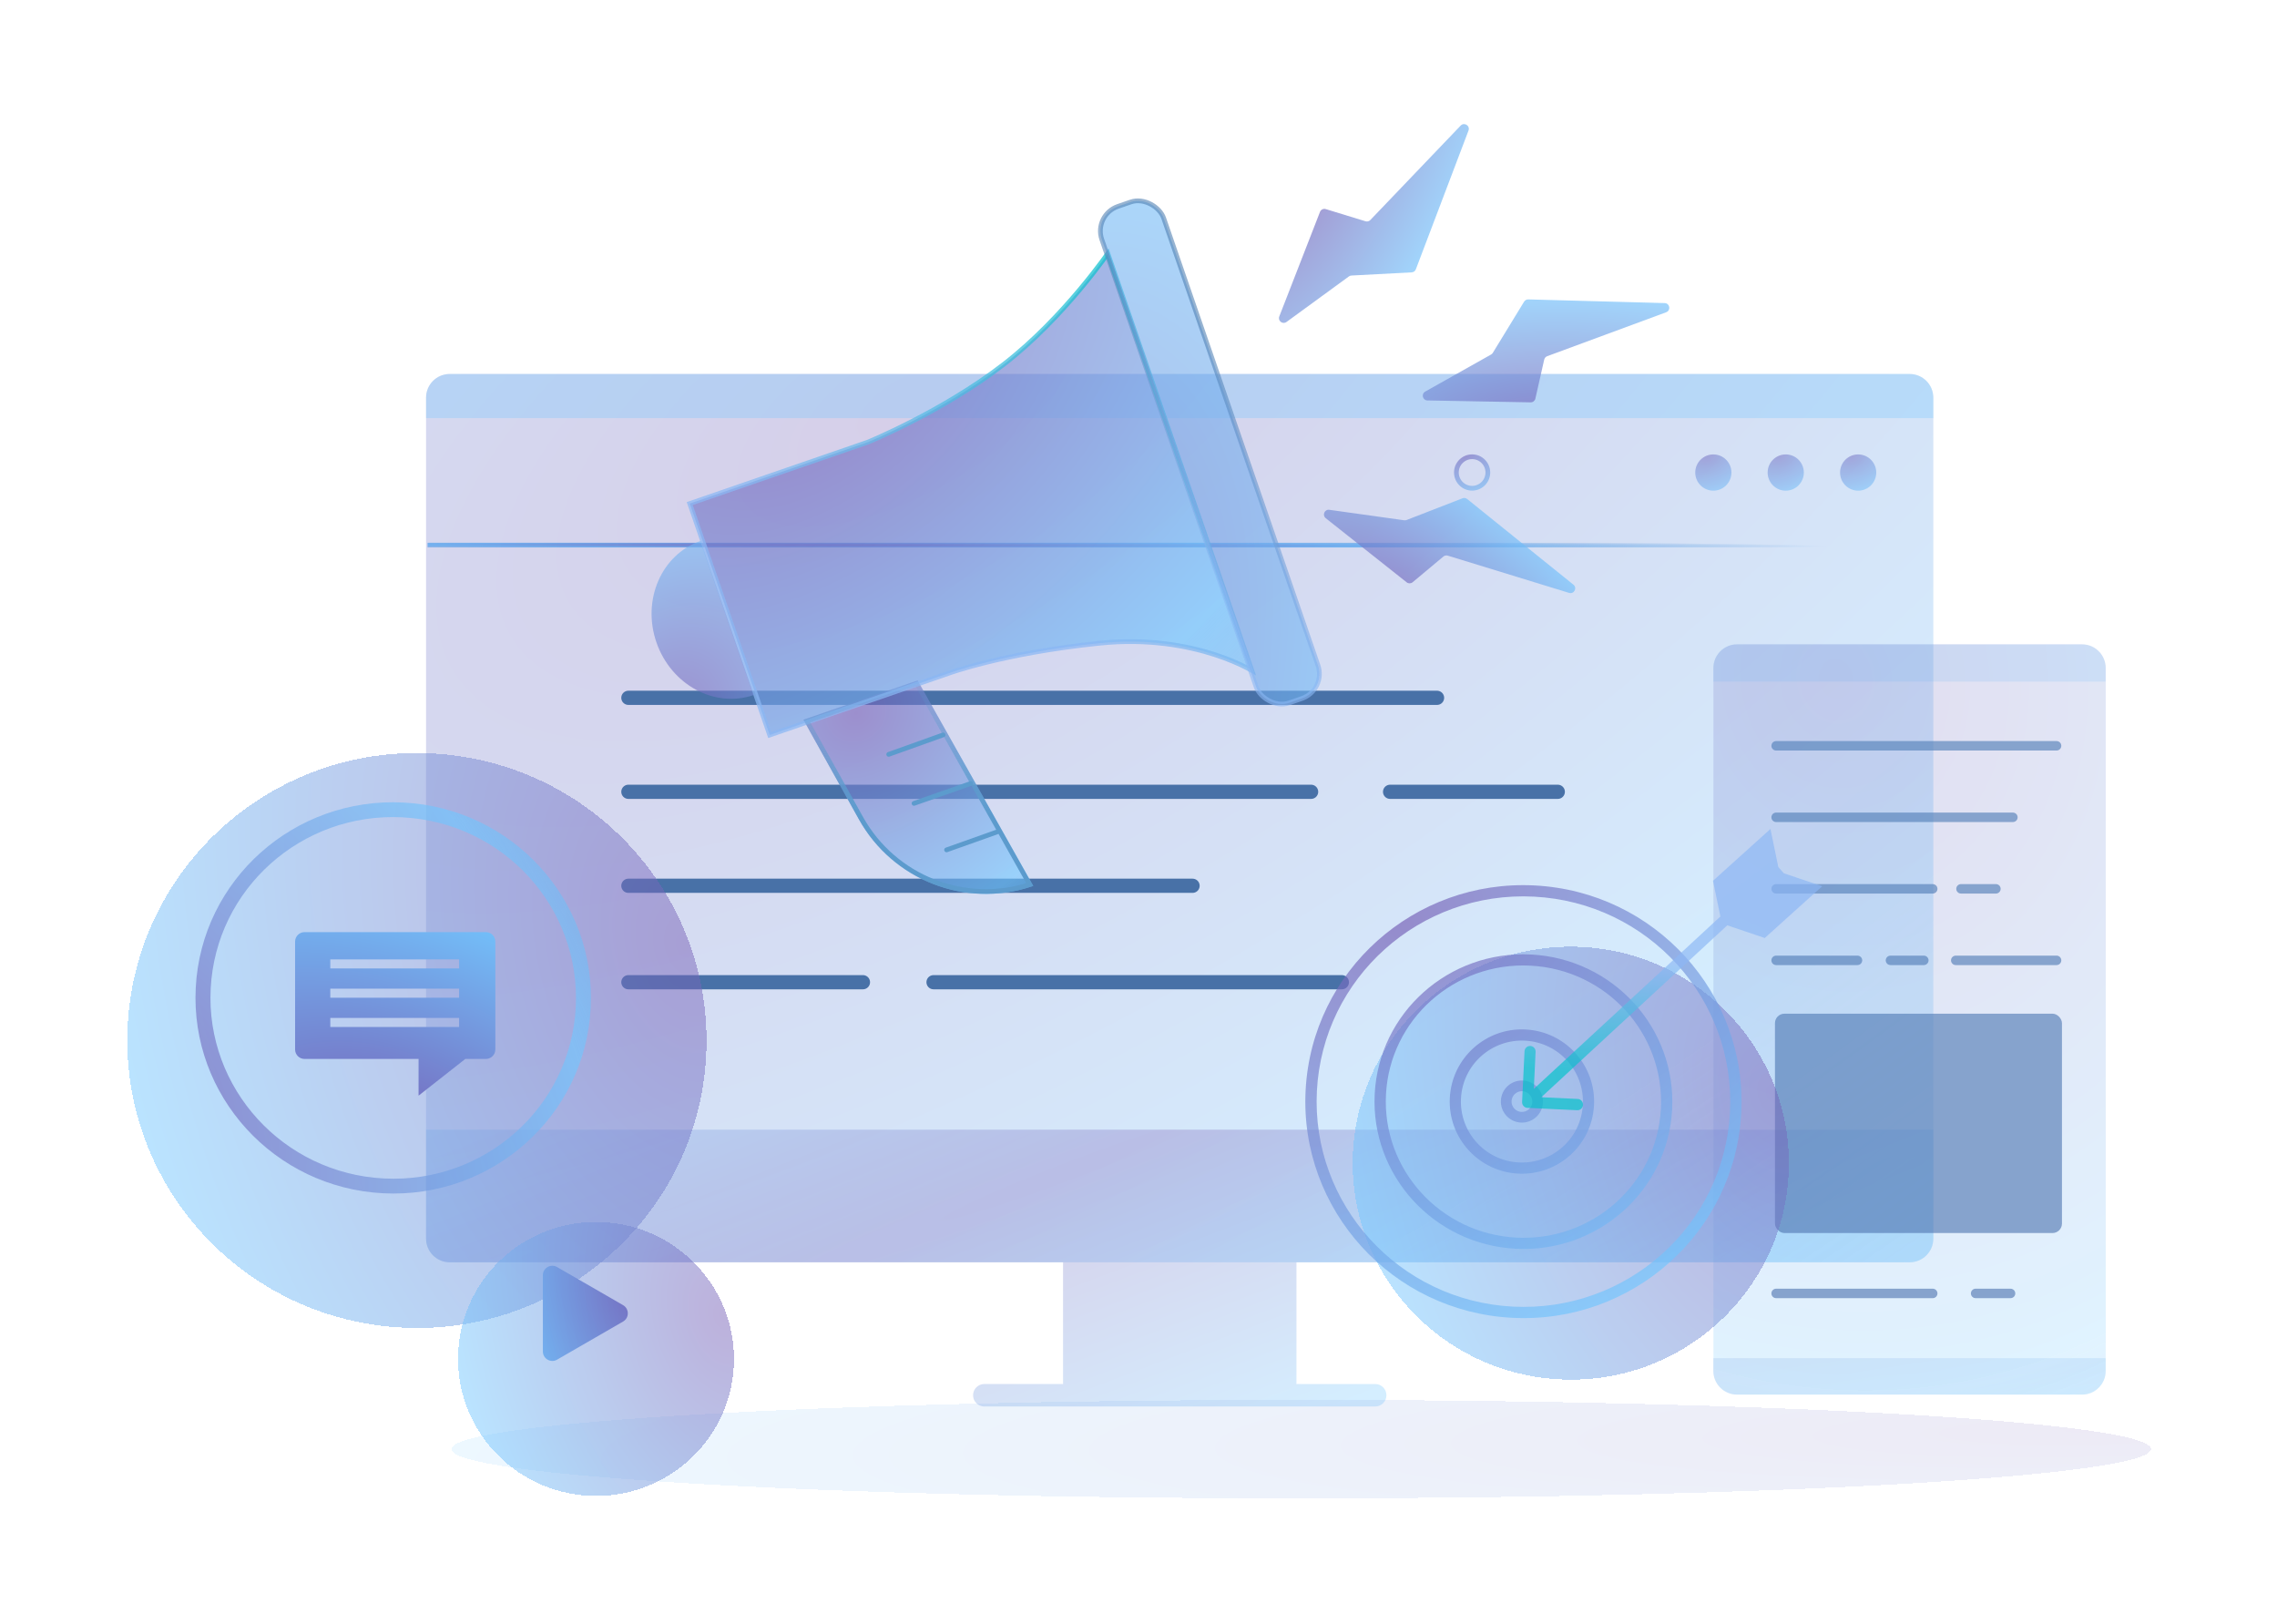 <?xml version="1.0" encoding="UTF-8"?> <svg xmlns="http://www.w3.org/2000/svg" width="481" height="343" viewBox="0 0 481 343" fill="none"><path d="M314.298 99.81C314.298 101.649 312.809 103.138 310.975 103.138C309.141 103.138 307.652 101.649 307.652 99.81C307.652 97.971 309.141 96.481 310.975 96.481C312.809 96.481 314.298 97.971 314.298 99.81Z" stroke="url(#paint0_radial_429_216)" stroke-opacity="0.63"></path><path d="M90.32 115.147L408.407 115.147" stroke="url(#paint1_radial_429_216)"></path><ellipse cx="361.932" cy="99.82" rx="3.823" ry="3.829" fill="url(#paint2_radial_429_216)" fill-opacity="0.55"></ellipse><ellipse cx="377.225" cy="99.82" rx="3.823" ry="3.829" fill="url(#paint3_radial_429_216)" fill-opacity="0.55"></ellipse><ellipse cx="392.522" cy="99.82" rx="3.823" ry="3.829" fill="url(#paint4_radial_429_216)" fill-opacity="0.55"></ellipse><path opacity="0.45" d="M90 84C90 81.239 92.239 79 95 79H403.4C406.161 79 408.4 81.239 408.4 84V261.644C408.4 264.405 406.161 266.644 403.4 266.644H95C92.239 266.644 90 264.405 90 261.644V84Z" fill="url(#paint5_radial_429_216)" fill-opacity="0.67"></path><path opacity="0.45" fill-rule="evenodd" clip-rule="evenodd" d="M95 79C92.239 79 90 81.239 90 84V88.34H408.4V84C408.4 81.239 406.161 79 403.4 79H95ZM90 238.625H408.4V261.644C408.4 264.405 406.161 266.644 403.4 266.644H273.867V292.106C273.867 292.189 273.865 292.272 273.861 292.354H290.499C291.811 292.354 292.875 293.418 292.875 294.73C292.875 296.042 291.811 297.106 290.499 297.106H207.932C206.619 297.106 205.555 296.042 205.555 294.73C205.555 293.418 206.619 292.354 207.932 292.354H224.57C224.566 292.272 224.564 292.189 224.564 292.106V266.644H95C92.239 266.644 90 264.405 90 261.644V238.625Z" fill="url(#paint6_radial_429_216)" fill-opacity="0.67"></path><path d="M132.742 147.405L303.566 147.405" stroke="#4871A7" stroke-width="3" stroke-linecap="round"></path><path d="M132.742 167.257H276.962" stroke="#4871A7" stroke-width="3" stroke-linecap="round"></path><path d="M293.645 167.257H329.071" stroke="#4871A7" stroke-width="3" stroke-linecap="round"></path><path d="M132.742 207.479L182.291 207.479" stroke="#4871A7" stroke-width="3" stroke-linecap="round"></path><path d="M197.203 207.479H283.459" stroke="#4871A7" stroke-width="3" stroke-linecap="round"></path><path d="M132.742 187.108L251.921 187.108" stroke="#4871A7" stroke-width="3" stroke-linecap="round"></path><g opacity="0.71"><path opacity="0.45" fill-rule="evenodd" clip-rule="evenodd" d="M366.926 136.11C364.164 136.11 361.926 138.348 361.926 141.11V143.998H444.798V141.11C444.798 138.348 442.56 136.11 439.798 136.11H366.926ZM444.798 286.893H361.926V289.595C361.926 292.356 364.164 294.595 366.926 294.595H439.798C442.56 294.595 444.798 292.356 444.798 289.595V286.893Z" fill="url(#paint7_radial_429_216)" fill-opacity="0.67"></path><path opacity="0.45" d="M361.949 141.109C361.949 138.348 364.188 136.109 366.949 136.109H439.822C442.583 136.109 444.822 138.348 444.822 141.109V289.594C444.822 292.356 442.583 294.594 439.822 294.594H366.949C364.188 294.594 361.949 292.356 361.949 289.594V141.109Z" fill="url(#paint8_radial_429_216)" fill-opacity="0.67"></path><path d="M375.195 157.539L434.434 157.539" stroke="#547DB9" stroke-width="2" stroke-linecap="round"></path><path d="M375.195 172.646H425.209" stroke="#547DB9" stroke-width="2" stroke-linecap="round"></path><path d="M375.195 202.862L392.378 202.862" stroke="#547DB9" stroke-width="2" stroke-linecap="round"></path><path d="M399.348 202.862H406.394" stroke="#547DB9" stroke-width="2" stroke-linecap="round"></path><path d="M413.137 202.862H434.435" stroke="#547DB9" stroke-width="2" stroke-linecap="round"></path><path d="M375.195 187.754H408.273" stroke="#547DB9" stroke-width="2" stroke-linecap="round"></path><path d="M414.246 187.754H421.623" stroke="#547DB9" stroke-width="2" stroke-linecap="round"></path><path d="M375.195 273.219H408.273" stroke="#547DB9" stroke-width="2" stroke-linecap="round"></path><path d="M417.336 273.219H424.713" stroke="#547DB9" stroke-width="2" stroke-linecap="round"></path><rect x="374.949" y="214.129" width="60.626" height="46.335" rx="2" fill="#547DB9"></rect></g><g opacity="0.13" filter="url(#filter0_d_429_216)"><path fill-rule="evenodd" clip-rule="evenodd" d="M90.346 297.116C90.346 302.865 170.715 307.52 269.856 307.514C368.997 307.507 449.367 302.842 449.367 297.093C449.367 291.344 368.997 286.689 269.856 286.696C170.715 286.702 90.346 291.367 90.346 297.116Z" fill="url(#paint9_radial_429_216)" shape-rendering="crispEdges"></path></g><g opacity="0.49" filter="url(#filter1_d_429_216)"><path fill-rule="evenodd" clip-rule="evenodd" d="M21.974 207.64C20.243 241.13 46.194 269.691 79.938 271.433C113.682 273.175 142.44 247.438 144.171 213.947C145.902 180.457 119.95 151.896 86.206 150.154C52.462 148.412 23.704 174.149 21.974 207.64Z" fill="url(#paint10_radial_429_216)" shape-rendering="crispEdges"></path></g><path fill-rule="evenodd" clip-rule="evenodd" d="M44.51 208.804C43.421 229.87 59.8 247.838 81.094 248.937C102.388 250.036 120.533 233.85 121.622 212.784C122.71 191.719 106.331 173.75 85.037 172.651C63.743 171.552 45.598 187.738 44.51 208.804ZM41.35 208.641C40.172 231.433 57.894 250.874 80.933 252.063C103.972 253.252 123.603 235.739 124.781 212.947C125.959 190.155 108.237 170.715 85.198 169.525C62.16 168.336 42.528 185.849 41.35 208.641Z" fill="url(#paint11_radial_429_216)" fill-opacity="0.65"></path><path fill-rule="evenodd" clip-rule="evenodd" d="M64.336 196.899C63.231 196.899 62.336 197.794 62.336 198.899V221.689C62.336 222.793 63.231 223.689 64.336 223.689H88.421V231.444L98.291 223.689H102.636C103.741 223.689 104.636 222.793 104.636 221.689V198.899C104.636 197.794 103.741 196.899 102.636 196.899H64.336ZM96.985 202.655H69.773V204.574H96.985V202.655ZM69.773 208.84H96.985V210.759H69.773V208.84ZM96.985 215.024H69.773V216.943H96.985V215.024Z" fill="url(#paint12_radial_429_216)"></path><path d="M131.621 275.696C132.954 276.465 132.954 278.39 131.621 279.16L117.676 287.211C116.343 287.981 114.676 287.018 114.676 285.479L114.676 269.377C114.676 267.837 116.343 266.875 117.676 267.645L131.621 275.696Z" fill="url(#paint13_radial_429_216)"></path><g opacity="0.49" filter="url(#filter2_d_429_216)"><path fill-rule="evenodd" clip-rule="evenodd" d="M91.794 276.558C90.97 292.513 103.334 306.12 119.41 306.95C135.486 307.78 149.186 295.518 150.011 279.563C150.835 263.608 138.472 250.001 122.396 249.171C106.32 248.341 92.619 260.603 91.794 276.558Z" fill="url(#paint14_radial_429_216)" shape-rendering="crispEdges"></path></g><g opacity="0.49" filter="url(#filter3_d_429_216)"><path fill-rule="evenodd" clip-rule="evenodd" d="M275.805 230.329C274.501 255.55 294.045 277.058 319.456 278.37C344.867 279.682 366.524 260.3 367.827 235.079C369.131 209.859 349.588 188.35 324.176 187.039C298.765 185.727 277.108 205.109 275.805 230.329Z" fill="url(#paint15_radial_429_216)" shape-rendering="crispEdges"></path></g><path fill-rule="evenodd" clip-rule="evenodd" d="M319.576 276.005C295.48 274.762 276.949 254.367 278.185 230.453C279.421 206.538 299.956 188.16 324.051 189.404C348.147 190.648 366.678 211.042 365.442 234.957C364.206 258.871 343.671 277.249 319.576 276.005ZM319.453 278.37C294.042 277.059 274.499 255.55 275.802 230.33C277.106 205.109 298.762 185.727 324.174 187.039C349.585 188.351 369.128 209.859 367.825 235.08C366.521 260.3 344.865 279.682 319.453 278.37ZM320.328 261.429C304.293 260.601 291.958 247.07 292.778 231.206C293.598 215.342 307.262 203.153 323.297 203.981C339.333 204.809 351.668 218.34 350.848 234.204C350.028 250.068 336.364 262.257 320.328 261.429ZM320.207 263.783C302.857 262.887 289.511 248.247 290.398 231.083C291.285 213.919 306.069 200.731 323.419 201.627C340.769 202.522 354.115 217.163 353.227 234.326C352.34 251.49 337.557 264.679 320.207 263.783ZM308.622 232.024C308.255 239.129 313.72 245.185 320.829 245.552C327.938 245.919 333.999 240.457 334.366 233.353C334.733 226.248 329.268 220.192 322.159 219.825C315.05 219.458 308.989 224.92 308.622 232.024ZM306.263 231.902C305.828 240.309 312.295 247.476 320.707 247.91C329.119 248.345 336.291 241.882 336.725 233.475C337.16 225.068 330.693 217.901 322.281 217.467C313.869 217.032 306.697 223.496 306.263 231.902ZM321.382 234.877C320.173 234.815 319.243 233.784 319.305 232.575C319.368 231.366 320.399 230.437 321.609 230.499C322.818 230.562 323.748 231.592 323.686 232.801C323.623 234.01 322.592 234.94 321.382 234.877ZM321.266 237.128C318.813 237.001 316.926 234.911 317.053 232.459C317.18 230.007 319.271 228.122 321.725 228.249C324.178 228.375 326.065 230.466 325.938 232.918C325.811 235.37 323.72 237.255 321.266 237.128Z" fill="url(#paint16_radial_429_216)" fill-opacity="0.67"></path><path opacity="0.68" fill-rule="evenodd" clip-rule="evenodd" d="M373.997 175.111L375.659 183.158L376.805 184.439L376.782 184.46L384.933 187.203L372.793 198.144L364.875 195.464L325.584 231.776L333.288 232.142C333.934 232.172 334.432 232.73 334.401 233.386C334.369 234.043 333.82 234.551 333.174 234.52L322.647 234.02C322.001 233.989 321.502 233.432 321.534 232.775L322.044 222.074C322.075 221.417 322.624 220.91 323.27 220.941C323.917 220.971 324.415 221.528 324.384 222.185L324.01 230.016L363.415 193.599L361.857 186.051L373.997 175.111Z" fill="url(#paint17_linear_429_216)"></path><g filter="url(#filter4_d_429_216)"><path opacity="0.6" d="M159.719 139.039L183.84 130.733L208.265 174.142C194.203 178.993 178.683 173.061 171.44 160.066L159.719 139.039Z" fill="url(#paint18_radial_429_216)"></path><path opacity="0.73" d="M190.217 129.284L152.589 142.265L135.702 93.374L173.335 80.392L173.348 80.388L173.361 80.382L173.171 79.919C173.361 80.382 173.361 80.382 173.361 80.382L173.362 80.382L173.364 80.381L173.373 80.377L173.408 80.363C173.438 80.35 173.484 80.331 173.543 80.306C173.662 80.257 173.838 80.183 174.066 80.085C174.521 79.89 175.186 79.6 176.022 79.222C177.696 78.465 180.061 77.353 182.828 75.93C188.361 73.086 195.516 68.993 201.98 64.006C208.45 59.014 214.101 52.948 218.13 48.138C220.146 45.732 221.759 43.636 222.868 42.141C223.35 41.492 223.737 40.956 224.021 40.557L254.436 128.614C254.116 128.435 253.733 128.23 253.289 128.005C251.766 127.232 249.526 126.227 246.644 125.29C240.88 123.414 232.549 121.808 222.263 122.868C212.031 123.923 204.026 125.525 198.575 126.864C195.85 127.534 193.763 128.138 192.355 128.575C191.651 128.794 191.117 128.971 190.758 129.094C190.578 129.155 190.442 129.203 190.351 129.236C190.335 129.242 190.32 129.247 190.306 129.252C190.282 129.261 190.262 129.268 190.247 129.273L190.22 129.283L190.217 129.284Z" fill="url(#paint19_radial_429_216)" fill-opacity="0.91" stroke="url(#paint20_linear_429_216)"></path><rect opacity="0.6" x="0.636" y="0.31" width="13.828" height="110.976" rx="5.5" transform="matrix(0.945 -0.326 0.326 0.945 220.258 32.306)" fill="url(#paint21_radial_429_216)" stroke="url(#paint22_linear_429_216)"></rect><path d="M183.609 131.341L207.532 173.859C193.852 178.28 178.904 172.43 171.876 159.823L160.446 139.317L183.609 131.341Z" stroke="url(#paint23_linear_429_216)"></path><path d="M177.736 146.347L189.222 142.24" stroke="#5C9BCD" stroke-linecap="round"></path><path d="M189.956 166.526L200.667 162.72" stroke="#5C9BCD" stroke-linecap="round"></path><path d="M183.082 156.704L195.067 152.5" stroke="#5C9BCD" stroke-linecap="round"></path><path opacity="0.6" d="M143.426 117.031C146.53 126.017 149.223 133.814 149.223 133.814C140.974 136.66 131.771 131.681 128.667 122.695C125.563 113.708 129.734 104.116 137.982 101.271C137.982 101.271 140.322 108.044 143.426 117.031Z" fill="url(#paint24_radial_429_216)"></path><path d="M268.837 31.763L260.24 53.843C259.877 54.774 260.954 55.602 261.761 55.014L274.944 45.394C275.101 45.279 275.287 45.213 275.481 45.203L288.207 44.532C288.603 44.511 288.949 44.258 289.089 43.888L300.214 14.575C300.6 13.556 299.31 12.741 298.556 13.529L279.471 33.477C279.209 33.75 278.816 33.853 278.455 33.742L270.062 31.17C269.561 31.016 269.027 31.275 268.837 31.763Z" fill="url(#paint25_radial_429_216)" fill-opacity="0.67"></path><path d="M287.148 110.006L270.054 96.463C269.255 95.83 269.804 94.547 270.813 94.689L286.632 96.902C286.801 96.926 286.974 96.906 287.133 96.844L298.943 92.256C299.277 92.126 299.655 92.185 299.933 92.409L322.375 110.505C323.232 111.196 322.506 112.563 321.454 112.239L295.837 104.373C295.514 104.273 295.162 104.344 294.902 104.562L288.41 109.99C288.047 110.294 287.52 110.301 287.148 110.006Z" fill="url(#paint26_radial_429_216)" fill-opacity="0.67"></path><path d="M313.341 71.99L291.536 71.589C290.517 71.57 290.175 70.218 291.064 69.718L304.984 61.884C305.133 61.8 305.258 61.68 305.347 61.534L311.955 50.723C312.141 50.418 312.477 50.235 312.835 50.245L341.653 51.022C342.753 51.052 343.005 52.578 341.972 52.96L316.833 62.241C316.516 62.358 316.279 62.628 316.204 62.958L314.335 71.211C314.23 71.674 313.815 71.999 313.341 71.99Z" fill="url(#paint27_radial_429_216)" fill-opacity="0.67"></path></g><defs><filter id="filter0_d_429_216" x="69.344" y="269.696" width="411.023" height="72.818" filterUnits="userSpaceOnUse" color-interpolation-filters="sRGB"><feFlood flood-opacity="0" result="BackgroundImageFix"></feFlood><feColorMatrix in="SourceAlpha" type="matrix" values="0 0 0 0 0 0 0 0 0 0 0 0 0 0 0 0 0 0 127 0" result="hardAlpha"></feColorMatrix><feOffset dx="5" dy="9"></feOffset><feGaussianBlur stdDeviation="13"></feGaussianBlur><feComposite in2="hardAlpha" operator="out"></feComposite><feColorMatrix type="matrix" values="0 0 0 0 0.473 0 0 0 0 0.517 0 0 0 0 0.762 0 0 0 0.5 0"></feColorMatrix><feBlend mode="normal" in2="BackgroundImageFix" result="effect1_dropShadow_429_216"></feBlend><feBlend mode="normal" in="SourceGraphic" in2="effect1_dropShadow_429_216" result="shape"></feBlend></filter><filter id="filter1_d_429_216" x="0.891" y="133.07" width="174.363" height="173.446" filterUnits="userSpaceOnUse" color-interpolation-filters="sRGB"><feFlood flood-opacity="0" result="BackgroundImageFix"></feFlood><feColorMatrix in="SourceAlpha" type="matrix" values="0 0 0 0 0 0 0 0 0 0 0 0 0 0 0 0 0 0 127 0" result="hardAlpha"></feColorMatrix><feOffset dx="5" dy="9"></feOffset><feGaussianBlur stdDeviation="13"></feGaussianBlur><feComposite in2="hardAlpha" operator="out"></feComposite><feColorMatrix type="matrix" values="0 0 0 0 0.473 0 0 0 0 0.517 0 0 0 0 0.762 0 0 0 0.5 0"></feColorMatrix><feBlend mode="normal" in2="BackgroundImageFix" result="effect1_dropShadow_429_216"></feBlend><feBlend mode="normal" in="SourceGraphic" in2="effect1_dropShadow_429_216" result="shape"></feBlend></filter><filter id="filter2_d_429_216" x="70.754" y="232.131" width="110.297" height="109.859" filterUnits="userSpaceOnUse" color-interpolation-filters="sRGB"><feFlood flood-opacity="0" result="BackgroundImageFix"></feFlood><feColorMatrix in="SourceAlpha" type="matrix" values="0 0 0 0 0 0 0 0 0 0 0 0 0 0 0 0 0 0 127 0" result="hardAlpha"></feColorMatrix><feOffset dx="5" dy="9"></feOffset><feGaussianBlur stdDeviation="13"></feGaussianBlur><feComposite in2="hardAlpha" operator="out"></feComposite><feColorMatrix type="matrix" values="0 0 0 0 0.473 0 0 0 0 0.517 0 0 0 0 0.762 0 0 0 0.5 0"></feColorMatrix><feBlend mode="normal" in2="BackgroundImageFix" result="effect1_dropShadow_429_216"></feBlend><feBlend mode="normal" in="SourceGraphic" in2="effect1_dropShadow_429_216" result="shape"></feBlend></filter><filter id="filter3_d_429_216" x="259.742" y="173.976" width="144.148" height="143.457" filterUnits="userSpaceOnUse" color-interpolation-filters="sRGB"><feFlood flood-opacity="0" result="BackgroundImageFix"></feFlood><feColorMatrix in="SourceAlpha" type="matrix" values="0 0 0 0 0 0 0 0 0 0 0 0 0 0 0 0 0 0 127 0" result="hardAlpha"></feColorMatrix><feOffset dx="10" dy="13"></feOffset><feGaussianBlur stdDeviation="13"></feGaussianBlur><feComposite in2="hardAlpha" operator="out"></feComposite><feColorMatrix type="matrix" values="0 0 0 0 0.473 0 0 0 0 0.517 0 0 0 0 0.762 0 0 0 0.46 0"></feColorMatrix><feBlend mode="normal" in2="BackgroundImageFix" result="effect1_dropShadow_429_216"></feBlend><feBlend mode="normal" in="SourceGraphic" in2="effect1_dropShadow_429_216" result="shape"></feBlend></filter><filter id="filter4_d_429_216" x="111.641" y="0.213" width="266.984" height="214.61" filterUnits="userSpaceOnUse" color-interpolation-filters="sRGB"><feFlood flood-opacity="0" result="BackgroundImageFix"></feFlood><feColorMatrix in="SourceAlpha" type="matrix" values="0 0 0 0 0 0 0 0 0 0 0 0 0 0 0 0 0 0 127 0" result="hardAlpha"></feColorMatrix><feOffset dx="10" dy="13"></feOffset><feGaussianBlur stdDeviation="13"></feGaussianBlur><feComposite in2="hardAlpha" operator="out"></feComposite><feColorMatrix type="matrix" values="0 0 0 0 0.473 0 0 0 0 0.517 0 0 0 0 0.762 0 0 0 0.34 0"></feColorMatrix><feBlend mode="normal" in2="BackgroundImageFix" result="effect1_dropShadow_429_216"></feBlend><feBlend mode="normal" in="SourceGraphic" in2="effect1_dropShadow_429_216" result="shape"></feBlend></filter><radialGradient id="paint0_radial_429_216" cx="0" cy="0" r="1" gradientUnits="userSpaceOnUse" gradientTransform="translate(309.594 96.351) rotate(71.477) scale(14.559 22.227)"><stop stop-color="#765FB6"></stop><stop offset="0.521" stop-color="#72C7FF"></stop><stop offset="1" stop-color="#4690D5" stop-opacity="0"></stop></radialGradient><radialGradient id="paint1_radial_429_216" cx="0" cy="0" r="1" gradientUnits="userSpaceOnUse" gradientTransform="translate(192.238 115.153) rotate(0.068) scale(193.508 1.17)"><stop stop-color="#765FB6"></stop><stop offset="0.521" stop-color="#72C7FF"></stop><stop offset="1" stop-color="#4690D5" stop-opacity="0"></stop></radialGradient><radialGradient id="paint2_radial_429_216" cx="0" cy="0" r="1" gradientUnits="userSpaceOnUse" gradientTransform="translate(360.551 96.361) rotate(71.477) scale(14.559 22.227)"><stop stop-color="#765FB6"></stop><stop offset="0.521" stop-color="#72C7FF"></stop><stop offset="1" stop-color="#4690D5" stop-opacity="0"></stop></radialGradient><radialGradient id="paint3_radial_429_216" cx="0" cy="0" r="1" gradientUnits="userSpaceOnUse" gradientTransform="translate(375.844 96.361) rotate(71.477) scale(14.559 22.227)"><stop stop-color="#765FB6"></stop><stop offset="0.521" stop-color="#72C7FF"></stop><stop offset="1" stop-color="#4690D5" stop-opacity="0"></stop></radialGradient><radialGradient id="paint4_radial_429_216" cx="0" cy="0" r="1" gradientUnits="userSpaceOnUse" gradientTransform="translate(391.141 96.361) rotate(71.477) scale(14.559 22.227)"><stop stop-color="#765FB6"></stop><stop offset="0.521" stop-color="#72C7FF"></stop><stop offset="1" stop-color="#4690D5" stop-opacity="0"></stop></radialGradient><radialGradient id="paint5_radial_429_216" cx="0" cy="0" r="1" gradientUnits="userSpaceOnUse" gradientTransform="translate(190.121 86.903) rotate(60.344) scale(389.285 848.366)"><stop stop-color="#765FB6"></stop><stop offset="0.521" stop-color="#72C7FF"></stop><stop offset="1" stop-color="#4690D5" stop-opacity="0"></stop></radialGradient><radialGradient id="paint6_radial_429_216" cx="0" cy="0" r="1" gradientUnits="userSpaceOnUse" gradientTransform="translate(226.495 247.037) rotate(69.106) scale(66.792 1110.72)"><stop stop-color="#765FB6"></stop><stop offset="1" stop-color="#72C7FF"></stop></radialGradient><radialGradient id="paint7_radial_429_216" cx="0" cy="0" r="1" gradientUnits="userSpaceOnUse" gradientTransform="translate(396.619 258.212) rotate(81.13) scale(45.891 348.956)"><stop stop-color="#765FB6"></stop><stop offset="1" stop-color="#72C7FF"></stop></radialGradient><radialGradient id="paint8_radial_429_216" cx="0" cy="0" r="1" gradientUnits="userSpaceOnUse" gradientTransform="translate(388.009 142.784) rotate(80.048) scale(290.09 250.272)"><stop stop-color="#765FB6"></stop><stop offset="0.521" stop-color="#72C7FF"></stop><stop offset="1" stop-color="#4690D5" stop-opacity="0"></stop></radialGradient><radialGradient id="paint9_radial_429_216" cx="0" cy="0" r="1" gradientUnits="userSpaceOnUse" gradientTransform="translate(432.01 293.334) rotate(178.882) scale(647.385 63.818)"><stop stop-color="#765FB6"></stop><stop offset="0.521" stop-color="#72C7FF"></stop><stop offset="1" stop-color="#4690D5" stop-opacity="0"></stop></radialGradient><radialGradient id="paint10_radial_429_216" cx="0" cy="0" r="1" gradientUnits="userSpaceOnUse" gradientTransform="translate(139.395 191.738) rotate(164.536) scale(232.512 353.267)"><stop stop-color="#765FB6"></stop><stop offset="0.521" stop-color="#72C7FF"></stop><stop offset="1" stop-color="#4690D5" stop-opacity="0"></stop></radialGradient><radialGradient id="paint11_radial_429_216" cx="0" cy="0" r="1" gradientUnits="userSpaceOnUse" gradientTransform="translate(31.301 230.597) rotate(-31.417) scale(163.821 248.257)"><stop stop-color="#765FB6"></stop><stop offset="0.521" stop-color="#72C7FF"></stop><stop offset="1" stop-color="#4690D5" stop-opacity="0"></stop></radialGradient><radialGradient id="paint12_radial_429_216" cx="0" cy="0" r="1" gradientUnits="userSpaceOnUse" gradientTransform="translate(82.076 243.429) rotate(-68.199) scale(56.948 92.249)"><stop stop-color="#765FB6"></stop><stop offset="0.992" stop-color="#72C7FF"></stop></radialGradient><radialGradient id="paint13_radial_429_216" cx="0" cy="0" r="1" gradientUnits="userSpaceOnUse" gradientTransform="translate(133.335 272.625) rotate(161.451) scale(50.57 77.301)"><stop stop-color="#765FB6"></stop><stop offset="0.521" stop-color="#72C7FF"></stop><stop offset="1" stop-color="#4690D5" stop-opacity="0"></stop></radialGradient><radialGradient id="paint14_radial_429_216" cx="0" cy="0" r="1" gradientUnits="userSpaceOnUse" gradientTransform="translate(147.736 268.982) rotate(164.536) scale(110.772 168.302)"><stop stop-color="#765FB6"></stop><stop offset="0.521" stop-color="#72C7FF"></stop><stop offset="1" stop-color="#4690D5" stop-opacity="0"></stop></radialGradient><radialGradient id="paint15_radial_429_216" cx="0" cy="0" r="1" gradientUnits="userSpaceOnUse" gradientTransform="translate(364.231 218.354) rotate(164.536) scale(175.097 266.034)"><stop stop-color="#765FB6"></stop><stop offset="0.521" stop-color="#72C7FF"></stop><stop offset="1" stop-color="#4690D5" stop-opacity="0"></stop></radialGradient><radialGradient id="paint16_radial_429_216" cx="0" cy="0" r="1" gradientUnits="userSpaceOnUse" gradientTransform="translate(296.911 195.749) rotate(59.288) scale(174.17 267.585)"><stop stop-color="#765FB6"></stop><stop offset="0.521" stop-color="#72C7FF"></stop><stop offset="1" stop-color="#4690D5" stop-opacity="0"></stop></radialGradient><linearGradient id="paint17_linear_429_216" x1="357.386" y1="229.27" x2="360.387" y2="200.769" gradientUnits="userSpaceOnUse"><stop stop-color="#00C2CA"></stop><stop offset="0.873" stop-color="#8BB7F4"></stop></linearGradient><radialGradient id="paint18_radial_429_216" cx="0" cy="0" r="1" gradientUnits="userSpaceOnUse" gradientTransform="translate(170.886 137.693) rotate(57.685) scale(90.796 102.729)"><stop stop-color="#765FB6"></stop><stop offset="0.521" stop-color="#72C7FF"></stop><stop offset="1" stop-color="#4690D5" stop-opacity="0"></stop></radialGradient><radialGradient id="paint19_radial_429_216" cx="0" cy="0" r="1" gradientUnits="userSpaceOnUse" gradientTransform="translate(160.232 66.409) rotate(51.282) scale(182.878 293.665)"><stop stop-color="#765FB6"></stop><stop offset="0.521" stop-color="#72C7FF"></stop><stop offset="1" stop-color="#4690D5" stop-opacity="0"></stop></radialGradient><linearGradient id="paint20_linear_429_216" x1="219.605" y1="31.528" x2="186.557" y2="109.452" gradientUnits="userSpaceOnUse"><stop stop-color="#00C2CA"></stop><stop offset="1" stop-color="#8BB7F4"></stop></linearGradient><radialGradient id="paint21_radial_429_216" cx="0" cy="0" r="1" gradientUnits="userSpaceOnUse" gradientTransform="translate(-85.703 122.247) rotate(-47.734) scale(177.928 85.944)"><stop stop-color="#765FB6"></stop><stop offset="0.995" stop-color="#72C7FF"></stop></radialGradient><linearGradient id="paint22_linear_429_216" x1="-1.625" y1="-5.676" x2="-32.723" y2="8.02" gradientUnits="userSpaceOnUse"><stop stop-color="#5080B3"></stop><stop offset="1" stop-color="#8BB7F4"></stop></linearGradient><linearGradient id="paint23_linear_429_216" x1="181.642" y1="159.29" x2="181.378" y2="128.682" gradientUnits="userSpaceOnUse"><stop stop-color="#5C9BCD"></stop><stop offset="1" stop-color="#5C9BCD" stop-opacity="0"></stop></linearGradient><radialGradient id="paint24_radial_429_216" cx="0" cy="0" r="1" gradientUnits="userSpaceOnUse" gradientTransform="translate(131.803 138.967) rotate(-61.076) scale(46.947 35.786)"><stop stop-color="#765FB6"></stop><stop offset="1" stop-color="#72C7FF"></stop></radialGradient><radialGradient id="paint25_radial_429_216" cx="0" cy="0" r="1" gradientUnits="userSpaceOnUse" gradientTransform="translate(265.844 26.351) rotate(31.293) scale(59.602 143.55)"><stop stop-color="#765FB6"></stop><stop offset="0.521" stop-color="#72C7FF"></stop><stop offset="1" stop-color="#4690D5" stop-opacity="0"></stop></radialGradient><radialGradient id="paint26_radial_429_216" cx="0" cy="0" r="1" gradientUnits="userSpaceOnUse" gradientTransform="translate(286.794 115.389) rotate(-54.162) scale(54.864 136.586)"><stop stop-color="#765FB6"></stop><stop offset="0.521" stop-color="#72C7FF"></stop><stop offset="1" stop-color="#4690D5" stop-opacity="0"></stop></radialGradient><radialGradient id="paint27_radial_429_216" cx="0" cy="0" r="1" gradientUnits="userSpaceOnUse" gradientTransform="translate(316.324 76.484) rotate(-91.498) scale(54.864 136.586)"><stop stop-color="#765FB6"></stop><stop offset="0.521" stop-color="#72C7FF"></stop><stop offset="1" stop-color="#4690D5" stop-opacity="0"></stop></radialGradient></defs></svg> 